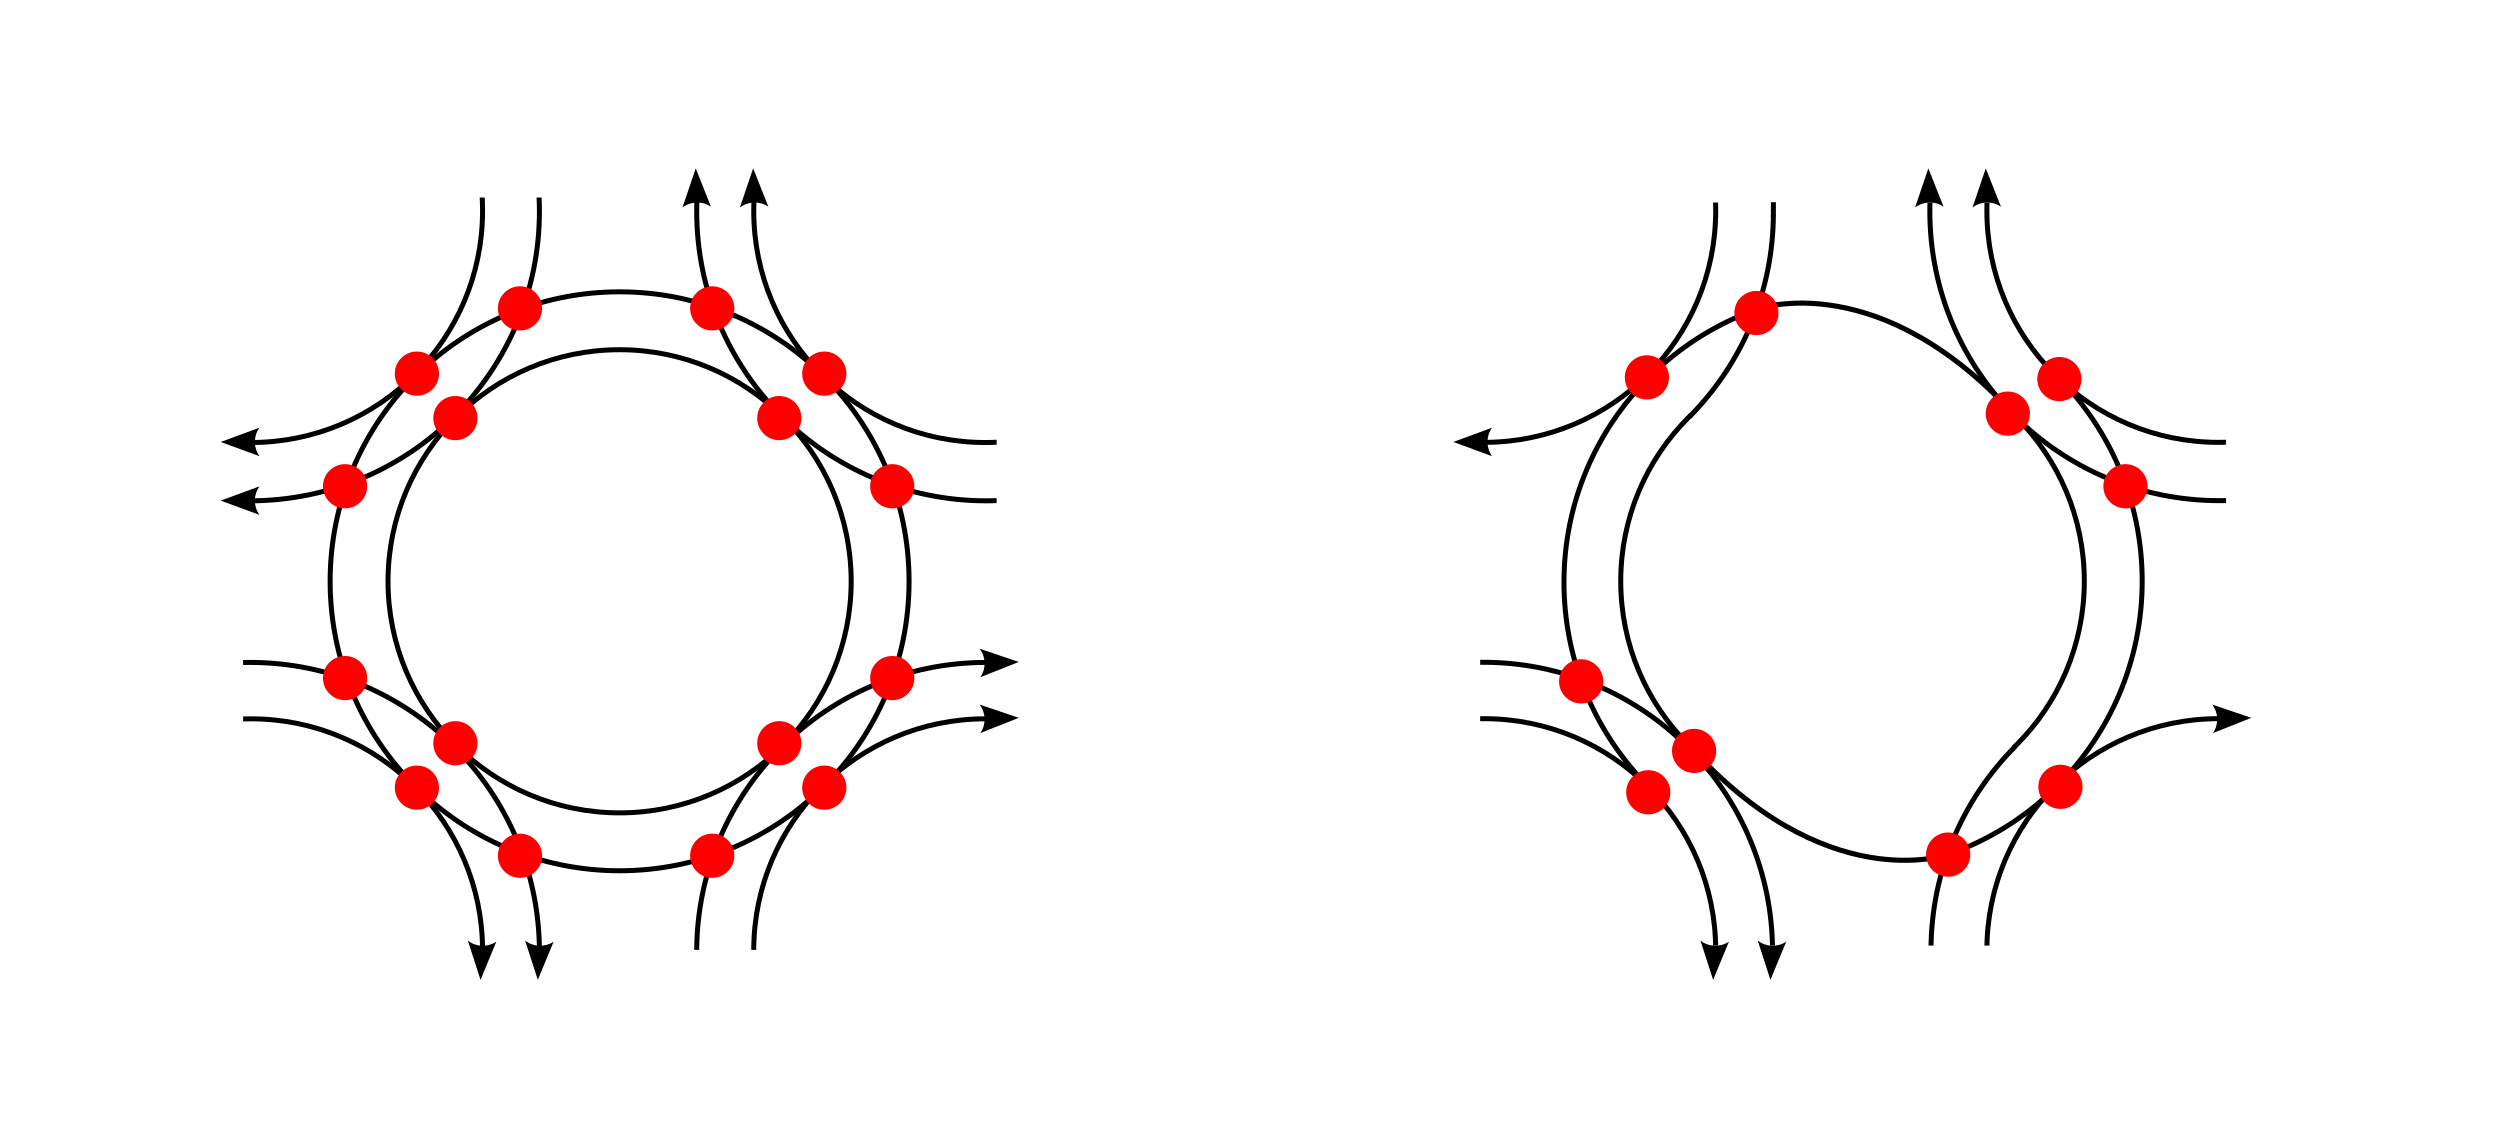 <?xml version="1.0" encoding="UTF-8" standalone="no"?>
<svg
   xmlns:osb="http://www.openswatchbook.org/uri/2009/osb"
   xmlns:dc="http://purl.org/dc/elements/1.1/"
   xmlns:cc="http://creativecommons.org/ns#"
   xmlns:rdf="http://www.w3.org/1999/02/22-rdf-syntax-ns#"
   xmlns:svg="http://www.w3.org/2000/svg"
   xmlns="http://www.w3.org/2000/svg"
   width="299.311mm"
   height="137.483mm"
   viewBox="0 0 299.311 137.483"
   version="1.1"
   id="svg907">
  <defs
     id="defs901">
    <linearGradient
       id="linearGradient3940"
       osb:paint="solid">
      <stop
         style="stop-color:#646464;stop-opacity:1;"
         offset="0"
         id="stop3938" />
    </linearGradient>
    <clipPath
       clipPathUnits="userSpaceOnUse"
       id="clipPath3963">
      <rect
         style="opacity:0.998;fill:none;stroke:#000000;stroke-width:0.593;stroke-miterlimit:4;stroke-dasharray:none;stroke-opacity:1"
         id="rect3965"
         width="90.214"
         height="90.072"
         x="230.676"
         y="71.314" />
    </clipPath>
    <clipPath
       clipPathUnits="userSpaceOnUse"
       id="clipPath1379-5">
      <rect
         style="opacity:0.998;fill:none;stroke:#000000;stroke-width:0.901;stroke-miterlimit:4;stroke-dasharray:none;stroke-opacity:1"
         id="rect1381-3"
         width="89.301"
         height="88.966"
         x="229.065"
         y="72.332" />
    </clipPath>
    <clipPath
       clipPathUnits="userSpaceOnUse"
       id="clipPath1046-3">
      <path
         style="fill:none;stroke:#000000;stroke-width:0.265px;stroke-linecap:butt;stroke-linejoin:miter;stroke-opacity:1"
         d="m 158.428,177.925 -36.682,-36.682 h 36.682 z"
         id="path1048-6" />
    </clipPath>
    <clipPath
       clipPathUnits="userSpaceOnUse"
       id="clipPath1046-5-8">
      <path
         style="fill:none;stroke:#000000;stroke-width:0.265px;stroke-linecap:butt;stroke-linejoin:miter;stroke-opacity:1"
         d="m 158.428,177.925 -36.682,-36.682 h 36.682 z"
         id="path1048-2-1" />
    </clipPath>
    <clipPath
       clipPathUnits="userSpaceOnUse"
       id="clipPath1094-1">
      <path
         style="fill:none;stroke:#000000;stroke-width:0.265px;stroke-linecap:butt;stroke-linejoin:miter;stroke-opacity:1"
         d="m 238.477,201.903 -38.511,39.692 38.511,39.6"
         id="path1096-2" />
    </clipPath>
    <clipPath
       clipPathUnits="userSpaceOnUse"
       id="clipPath1094-9-9">
      <path
         style="fill:none;stroke:#000000;stroke-width:0.265px;stroke-linecap:butt;stroke-linejoin:miter;stroke-opacity:1"
         d="m 238.477,201.903 -38.511,39.692 38.511,39.6"
         id="path1096-7-5" />
    </clipPath>
    <clipPath
       clipPathUnits="userSpaceOnUse"
       id="clipPath1148-2">
      <path
         style="fill:none;stroke:#000000;stroke-width:0.265px;stroke-linecap:butt;stroke-linejoin:miter;stroke-opacity:1"
         d="m 232.931,293.026 38.327,16.988 v -99.443 l -63.135,62.623 z"
         id="path1150-0" />
    </clipPath>
    <clipPath
       clipPathUnits="userSpaceOnUse"
       id="clipPath1148-5-4">
      <path
         style="fill:none;stroke:#000000;stroke-width:0.265px;stroke-linecap:butt;stroke-linejoin:miter;stroke-opacity:1"
         d="m 232.931,293.026 38.327,16.988 v -99.443 l -63.135,62.623 z"
         id="path1150-7-8" />
    </clipPath>
  </defs>
  <g
     id="layer1"
     transform="translate(-206.368,-49.002)">
    <g
       id="g4274"
       transform="translate(3.753,0.629)">
      <path
         d="m 233.684,102.994 -4.647,-1.709 4.647,-1.709 c -0.742,1.009 -0.738,2.389 0,3.417 z"
         style="font-size:12px;fill-rule:evenodd;stroke-width:0.165;stroke-linejoin:round"
         id="path2508-4" />
      <g
         id="g3961"
         clip-path="url(#clipPath3963)"
         transform="translate(1.047,0.706)">
        <path
           d="m 303.474,117.262 c 0.002,15.312 -12.412,27.725 -27.725,27.725 -15.313,0 -27.726,-12.413 -27.725,-27.725 -0.002,-15.311 12.412,-27.725 27.725,-27.725 15.313,0 27.726,12.413 27.725,27.725 z"
           style="fill:none;fill-opacity:1;fill-rule:nonzero;stroke:#000000;stroke-width:0.6;stroke-linecap:round;stroke-linejoin:round;stroke-miterlimit:4;stroke-dasharray:none;stroke-dashoffset:0;stroke-opacity:1"
           id="path2170" />
        <path
           d="m 310.405,117.262 c 0.002,19.139 -15.515,34.656 -34.656,34.656 -19.141,0 -34.658,-15.517 -34.656,-34.656 -0.002,-19.139 15.515,-34.656 34.656,-34.656 19.141,0 34.658,15.517 34.656,34.656 z"
           style="fill:none;fill-opacity:1;fill-rule:nonzero;stroke:#000000;stroke-width:0.6;stroke-linecap:round;stroke-linejoin:round;stroke-miterlimit:4;stroke-dasharray:none;stroke-dashoffset:0;stroke-opacity:1"
           id="path2170-8" />
        <path
           d="m 259.343,161.454 c 0.002,15.312 -12.412,27.725 -27.725,27.725 -15.313,0 -27.726,-12.413 -27.725,-27.725 -0.002,-15.311 12.412,-27.725 27.725,-27.725 15.313,0 27.726,12.413 27.725,27.725 z"
           style="fill:none;fill-opacity:1;fill-rule:nonzero;stroke:#000000;stroke-width:0.6;stroke-linecap:round;stroke-linejoin:round;stroke-miterlimit:4;stroke-dasharray:none;stroke-dashoffset:0;stroke-opacity:1"
           id="path2170-2" />
        <path
           d="m 347.26,161.454 c 0.002,15.312 -12.412,27.725 -27.725,27.725 -15.313,0 -27.726,-12.413 -27.725,-27.725 -0.002,-15.311 12.412,-27.725 27.725,-27.725 15.313,0 27.726,12.413 27.725,27.725 z"
           style="fill:none;fill-opacity:1;fill-rule:nonzero;stroke:#000000;stroke-width:0.6;stroke-linecap:round;stroke-linejoin:round;stroke-miterlimit:4;stroke-dasharray:none;stroke-dashoffset:0;stroke-opacity:1"
           id="path2170-2-5" />
        <path
           d="m 259.343,72.922 c 0.002,15.312 -12.412,27.725 -27.725,27.725 -15.313,0 -27.726,-12.413 -27.725,-27.725 -0.002,-15.311 12.412,-27.725 27.725,-27.725 15.313,0 27.726,12.413 27.725,27.725 z"
           style="fill:none;fill-opacity:1;fill-rule:nonzero;stroke:#000000;stroke-width:0.6;stroke-linecap:round;stroke-linejoin:round;stroke-miterlimit:4;stroke-dasharray:none;stroke-dashoffset:0;stroke-opacity:1"
           id="path2170-2-9"
           transform="translate(-8e-5)" />
        <path
           d="m 347.26,72.922 c 0.002,15.312 -12.412,27.725 -27.725,27.725 -15.313,0 -27.726,-12.413 -27.725,-27.725 -0.002,-15.311 12.412,-27.725 27.725,-27.725 15.313,0 27.726,12.413 27.725,27.725 z"
           style="fill:none;fill-opacity:1;fill-rule:nonzero;stroke:#000000;stroke-width:0.6;stroke-linecap:round;stroke-linejoin:round;stroke-miterlimit:4;stroke-dasharray:none;stroke-dashoffset:0;stroke-opacity:1"
           id="path2170-2-9-2" />
        <path
           d="m 354.292,161.631 c 0.002,19.139 -15.515,34.656 -34.656,34.656 -19.141,0 -34.658,-15.517 -34.656,-34.656 -0.002,-19.139 15.515,-34.656 34.656,-34.656 19.141,0 34.658,15.517 34.656,34.656 z"
           style="fill:none;fill-opacity:1;fill-rule:nonzero;stroke:#000000;stroke-width:0.6;stroke-linecap:round;stroke-linejoin:round;stroke-miterlimit:4;stroke-dasharray:none;stroke-dashoffset:0;stroke-opacity:1"
           id="path2170-8-9" />
        <path
           d="m 354.292,72.971 c 0.002,19.139 -15.515,34.656 -34.656,34.656 -19.141,0 -34.658,-15.517 -34.656,-34.656 -0.002,-19.139 15.515,-34.656 34.656,-34.656 19.141,0 34.658,15.517 34.656,34.656 z"
           style="fill:none;fill-opacity:1;fill-rule:nonzero;stroke:#000000;stroke-width:0.6;stroke-linecap:round;stroke-linejoin:round;stroke-miterlimit:4;stroke-dasharray:none;stroke-dashoffset:0;stroke-opacity:1"
           id="path2170-8-9-4" />
        <path
           d="m 266.15,72.971 c 0.002,19.139 -15.515,34.656 -34.656,34.656 -19.141,0 -34.658,-15.517 -34.656,-34.656 -0.002,-19.139 15.515,-34.656 34.656,-34.656 19.141,0 34.658,15.517 34.656,34.656 z"
           style="fill:none;fill-opacity:1;fill-rule:nonzero;stroke:#000000;stroke-width:0.6;stroke-linecap:round;stroke-linejoin:round;stroke-miterlimit:4;stroke-dasharray:none;stroke-dashoffset:0;stroke-opacity:1"
           id="path2170-8-9-4-5" />
        <path
           d="m 266.15,161.631 c 0.002,19.139 -15.515,34.656 -34.656,34.656 -19.141,0 -34.658,-15.517 -34.656,-34.656 -0.002,-19.139 15.515,-34.656 34.656,-34.656 19.141,0 34.658,15.517 34.656,34.656 z"
           style="fill:none;fill-opacity:1;fill-rule:nonzero;stroke:#000000;stroke-width:0.6;stroke-linecap:round;stroke-linejoin:round;stroke-miterlimit:4;stroke-dasharray:none;stroke-dashoffset:0;stroke-opacity:1"
           id="path2170-8-9-4-8" />
      </g>
      <path
         d="m 233.684,110.018 -4.647,-1.709 4.647,-1.709 c -0.742,1.009 -0.738,2.389 0,3.417 z"
         style="font-size:12px;fill-rule:evenodd;stroke-width:0.165;stroke-linejoin:round"
         id="path2508-4-2" />
      <path
         d="m 319.899,132.723 4.687,1.593 -4.603,1.823 c 0.717,-1.027 0.679,-2.407 -0.084,-3.416 z"
         style="font-size:12px;fill-rule:evenodd;stroke-width:0.165;stroke-linejoin:round"
         id="path2508-4-1" />
      <path
         d="m 319.899,126.034 4.687,1.593 -4.603,1.823 c 0.717,-1.027 0.679,-2.407 -0.084,-3.416 z"
         style="font-size:12px;fill-rule:evenodd;stroke-width:0.165;stroke-linejoin:round"
         id="path2508-4-2-3" />
      <path
         d="m 291.196,73.217 1.59,-4.689 1.826,4.602 c -1.027,-0.717 -2.407,-0.677 -3.416,0.087 z"
         style="font-size:12px;fill-rule:evenodd;stroke-width:0.165;stroke-linejoin:round"
         id="path2508-4-1-0" />
      <path
         d="m 284.322,73.217 1.59,-4.689 1.826,4.602 c -1.027,-0.717 -2.407,-0.677 -3.416,0.087 z"
         style="font-size:12px;fill-rule:evenodd;stroke-width:0.165;stroke-linejoin:round"
         id="path2508-4-2-3-8" />
      <path
         d="m 262.039,161.114 -1.893,4.575 -1.522,-4.711 c 0.978,0.782 2.358,0.833 3.415,0.137 z"
         style="font-size:12px;fill-rule:evenodd;stroke-width:0.165;stroke-linejoin:round"
         id="path2508-4-1-0-4" />
      <path
         d="m 268.898,161.114 -1.893,4.575 -1.522,-4.711 c 0.978,0.782 2.358,0.833 3.415,0.137 z"
         style="font-size:12px;fill-rule:evenodd;stroke-width:0.165;stroke-linejoin:round"
         id="path2508-4-2-3-8-7" />
      <path
         d="m 255.172,93.105 c 0,1.461 -1.185,2.646 -2.646,2.646 -1.461,0 -2.646,-1.185 -2.646,-2.646 0,-1.461 1.185,-2.646 2.646,-2.646 1.461,0 2.646,1.185 2.646,2.646 z"
         style="fill:#ff0000;fill-opacity:1;fill-rule:nonzero;stroke:none;stroke-width:0.529;stroke-linecap:round;stroke-linejoin:round;stroke-miterlimit:4;stroke-dashoffset:0;stroke-opacity:1"
         id="path4322" />
      <path
         d="m 303.949,93.105 c 0,1.461 -1.185,2.646 -2.646,2.646 -1.461,0 -2.646,-1.185 -2.646,-2.646 0,-1.461 1.185,-2.646 2.646,-2.646 1.461,0 2.646,1.185 2.646,2.646 z"
         style="fill:#ff0000;fill-opacity:1;fill-rule:nonzero;stroke:none;stroke-width:0.529;stroke-linecap:round;stroke-linejoin:round;stroke-miterlimit:4;stroke-dashoffset:0;stroke-opacity:1"
         id="path4322-4" />
      <path
         d="m 303.949,142.673 c 0,1.461 -1.185,2.646 -2.646,2.646 -1.461,0 -2.646,-1.185 -2.646,-2.646 0,-1.461 1.185,-2.646 2.646,-2.646 1.461,0 2.646,1.185 2.646,2.646 z"
         style="fill:#ff0000;fill-opacity:1;fill-rule:nonzero;stroke:none;stroke-width:0.529;stroke-linecap:round;stroke-linejoin:round;stroke-miterlimit:4;stroke-dashoffset:0;stroke-opacity:1"
         id="path4322-4-4" />
      <path
         d="m 255.172,142.673 c 0,1.461 -1.185,2.646 -2.646,2.646 -1.461,0 -2.646,-1.185 -2.646,-2.646 0,-1.461 1.185,-2.646 2.646,-2.646 1.461,0 2.646,1.185 2.646,2.646 z"
         style="fill:#ff0000;fill-opacity:1;fill-rule:nonzero;stroke:none;stroke-width:0.529;stroke-linecap:round;stroke-linejoin:round;stroke-miterlimit:4;stroke-dashoffset:0;stroke-opacity:1"
         id="path4322-4-8" />
      <path
         d="m 290.533,85.293 c 0,1.461 -1.185,2.646 -2.646,2.646 -1.461,0 -2.646,-1.185 -2.646,-2.646 0,-1.461 1.185,-2.646 2.646,-2.646 1.461,0 2.646,1.185 2.646,2.646 z"
         style="fill:#ff0000;fill-opacity:1;fill-rule:nonzero;stroke:none;stroke-width:0.529;stroke-linecap:round;stroke-linejoin:round;stroke-miterlimit:4;stroke-dashoffset:0;stroke-opacity:1"
         id="path4322-4-3" />
      <path
         d="m 267.517,85.293 c 0,1.461 -1.185,2.646 -2.646,2.646 -1.461,0 -2.646,-1.185 -2.646,-2.646 0,-1.461 1.185,-2.646 2.646,-2.646 1.461,0 2.646,1.185 2.646,2.646 z"
         style="fill:#ff0000;fill-opacity:1;fill-rule:nonzero;stroke:none;stroke-width:0.529;stroke-linecap:round;stroke-linejoin:round;stroke-miterlimit:4;stroke-dashoffset:0;stroke-opacity:1"
         id="path4322-4-9" />
      <path
         d="m 267.517,150.826 c 0,1.461 -1.185,2.646 -2.646,2.646 -1.461,0 -2.646,-1.185 -2.646,-2.646 0,-1.461 1.185,-2.646 2.646,-2.646 1.461,0 2.646,1.185 2.646,2.646 z"
         style="fill:#ff0000;fill-opacity:1;fill-rule:nonzero;stroke:none;stroke-width:0.529;stroke-linecap:round;stroke-linejoin:round;stroke-miterlimit:4;stroke-dashoffset:0;stroke-opacity:1"
         id="path4322-4-9-3" />
      <path
         d="m 290.533,150.826 c 0,1.461 -1.185,2.646 -2.646,2.646 -1.461,0 -2.646,-1.185 -2.646,-2.646 0,-1.461 1.185,-2.646 2.646,-2.646 1.461,0 2.646,1.185 2.646,2.646 z"
         style="fill:#ff0000;fill-opacity:1;fill-rule:nonzero;stroke:none;stroke-width:0.529;stroke-linecap:round;stroke-linejoin:round;stroke-miterlimit:4;stroke-dashoffset:0;stroke-opacity:1"
         id="path4322-4-9-30" />
      <path
         d="m 259.783,98.429 c 0,1.461 -1.185,2.646 -2.646,2.646 -1.461,0 -2.646,-1.185 -2.646,-2.646 0,-1.461 1.185,-2.646 2.646,-2.646 1.461,0 2.646,1.185 2.646,2.646 z"
         style="fill:#ff0000;fill-opacity:1;fill-rule:nonzero;stroke:none;stroke-width:0.529;stroke-linecap:round;stroke-linejoin:round;stroke-miterlimit:4;stroke-dashoffset:0;stroke-opacity:1"
         id="path4322-4-9-7" />
      <path
         d="m 298.562,98.429 c 0,1.461 -1.185,2.646 -2.646,2.646 -1.461,0 -2.646,-1.185 -2.646,-2.646 0,-1.461 1.185,-2.646 2.646,-2.646 1.461,0 2.646,1.185 2.646,2.646 z"
         style="fill:#ff0000;fill-opacity:1;fill-rule:nonzero;stroke:none;stroke-width:0.529;stroke-linecap:round;stroke-linejoin:round;stroke-miterlimit:4;stroke-dashoffset:0;stroke-opacity:1"
         id="path4322-4-9-7-7" />
      <path
         d="m 259.783,137.357 c 0,1.461 -1.185,2.646 -2.646,2.646 -1.461,0 -2.646,-1.185 -2.646,-2.646 0,-1.461 1.185,-2.646 2.646,-2.646 1.461,0 2.646,1.185 2.646,2.646 z"
         style="fill:#ff0000;fill-opacity:1;fill-rule:nonzero;stroke:none;stroke-width:0.529;stroke-linecap:round;stroke-linejoin:round;stroke-miterlimit:4;stroke-dashoffset:0;stroke-opacity:1"
         id="path4322-4-9-7-1" />
      <path
         d="m 298.562,137.357 c 0,1.461 -1.185,2.646 -2.646,2.646 -1.461,0 -2.646,-1.185 -2.646,-2.646 0,-1.461 1.185,-2.646 2.646,-2.646 1.461,0 2.646,1.185 2.646,2.646 z"
         style="fill:#ff0000;fill-opacity:1;fill-rule:nonzero;stroke:none;stroke-width:0.529;stroke-linecap:round;stroke-linejoin:round;stroke-miterlimit:4;stroke-dashoffset:0;stroke-opacity:1"
         id="path4322-4-9-7-7-4" />
      <path
         d="m 312.084,106.589 c 0,1.461 -1.185,2.646 -2.646,2.646 -1.461,0 -2.646,-1.185 -2.646,-2.646 0,-1.461 1.185,-2.646 2.646,-2.646 1.461,0 2.646,1.185 2.646,2.646 z"
         style="fill:#ff0000;fill-opacity:1;fill-rule:nonzero;stroke:none;stroke-width:0.529;stroke-linecap:round;stroke-linejoin:round;stroke-miterlimit:4;stroke-dashoffset:0;stroke-opacity:1"
         id="path4322-4-3-2" />
      <path
         d="m 312.084,129.555 c 0,1.461 -1.185,2.646 -2.646,2.646 -1.461,0 -2.646,-1.185 -2.646,-2.646 0,-1.461 1.185,-2.646 2.646,-2.646 1.461,0 2.646,1.185 2.646,2.646 z"
         style="fill:#ff0000;fill-opacity:1;fill-rule:nonzero;stroke:none;stroke-width:0.529;stroke-linecap:round;stroke-linejoin:round;stroke-miterlimit:4;stroke-dashoffset:0;stroke-opacity:1"
         id="path4322-4-3-2-7" />
      <path
         d="m 246.573,106.589 c 0,1.461 -1.185,2.646 -2.646,2.646 -1.461,0 -2.646,-1.185 -2.646,-2.646 0,-1.461 1.185,-2.646 2.646,-2.646 1.461,0 2.646,1.185 2.646,2.646 z"
         style="fill:#ff0000;fill-opacity:1;fill-rule:nonzero;stroke:none;stroke-width:0.529;stroke-linecap:round;stroke-linejoin:round;stroke-miterlimit:4;stroke-dashoffset:0;stroke-opacity:1"
         id="path4322-4-3-2-3" />
      <path
         d="m 246.573,129.555 c 0,1.461 -1.185,2.646 -2.646,2.646 -1.461,0 -2.646,-1.185 -2.646,-2.646 0,-1.461 1.185,-2.646 2.646,-2.646 1.461,0 2.646,1.185 2.646,2.646 z"
         style="fill:#ff0000;fill-opacity:1;fill-rule:nonzero;stroke:none;stroke-width:0.529;stroke-linecap:round;stroke-linejoin:round;stroke-miterlimit:4;stroke-dashoffset:0;stroke-opacity:1"
         id="path4322-4-3-2-7-7" />
    </g>
    <g
       id="g916-4"
       transform="translate(154.516,0.914)">
      <g
         id="g1217-4"
         clip-path="url(#clipPath1379-5)">
        <path
           d="m 257.263,161.856 c 0.002,15.312 -12.412,27.725 -27.725,27.725 -15.313,0 -27.726,-12.413 -27.725,-27.725 -0.002,-15.311 12.412,-27.725 27.725,-27.725 15.313,0 27.726,12.413 27.725,27.725 z"
           style="fill:none;fill-opacity:1;fill-rule:nonzero;stroke:#000000;stroke-width:0.6;stroke-linecap:round;stroke-linejoin:round;stroke-miterlimit:4;stroke-dasharray:none;stroke-dashoffset:0;stroke-opacity:1"
           id="path2170-2-7" />
        <path
           d="m 345.18,161.856 c 0.002,15.312 -12.412,27.725 -27.725,27.725 -15.313,0 -27.726,-12.413 -27.725,-27.725 -0.002,-15.311 12.412,-27.725 27.725,-27.725 15.313,0 27.726,12.413 27.725,27.725 z"
           style="fill:none;fill-opacity:1;fill-rule:nonzero;stroke:#000000;stroke-width:0.6;stroke-linecap:round;stroke-linejoin:round;stroke-miterlimit:4;stroke-dasharray:none;stroke-dashoffset:0;stroke-opacity:1"
           id="path2170-2-5-6" />
        <path
           d="m 257.263,73.324 c 0.002,15.312 -12.412,27.725 -27.725,27.725 -15.313,0 -27.726,-12.413 -27.725,-27.725 -0.002,-15.311 12.412,-27.725 27.725,-27.725 15.313,0 27.726,12.413 27.725,27.725 z"
           style="fill:none;fill-opacity:1;fill-rule:nonzero;stroke:#000000;stroke-width:0.6;stroke-linecap:round;stroke-linejoin:round;stroke-miterlimit:4;stroke-dasharray:none;stroke-dashoffset:0;stroke-opacity:1"
           id="path2170-2-9-3" />
        <path
           d="m 345.18,73.324 c 0.002,15.312 -12.412,27.725 -27.725,27.725 -15.313,0 -27.726,-12.413 -27.725,-27.725 -0.002,-15.311 12.412,-27.725 27.725,-27.725 15.313,0 27.726,12.413 27.725,27.725 z"
           style="fill:none;fill-opacity:1;fill-rule:nonzero;stroke:#000000;stroke-width:0.6;stroke-linecap:round;stroke-linejoin:round;stroke-miterlimit:4;stroke-dasharray:none;stroke-dashoffset:0;stroke-opacity:1"
           id="path2170-2-9-2-4" />
        <path
           d="m 352.212,73.373 c 0.002,19.139 -15.515,34.656 -34.656,34.656 -19.141,0 -34.658,-15.517 -34.656,-34.656 -0.002,-19.139 15.515,-34.656 34.656,-34.656 19.141,0 34.658,15.517 34.656,34.656 z"
           style="fill:none;fill-opacity:1;fill-rule:nonzero;stroke:#000000;stroke-width:0.6;stroke-linecap:round;stroke-linejoin:round;stroke-miterlimit:4;stroke-dasharray:none;stroke-dashoffset:0;stroke-opacity:1"
           id="path2170-8-9-4-6" />
        <path
           d="m 264.07,162.034 c 0.002,19.139 -15.515,34.656 -34.656,34.656 -19.141,0 -34.658,-15.517 -34.656,-34.656 -0.002,-19.139 15.515,-34.656 34.656,-34.656 19.141,0 34.658,15.517 34.656,34.656 z"
           style="fill:none;fill-opacity:1;fill-rule:nonzero;stroke:#000000;stroke-width:0.6;stroke-linecap:round;stroke-linejoin:round;stroke-miterlimit:4;stroke-dasharray:none;stroke-dashoffset:0;stroke-opacity:1"
           id="path2170-8-9-4-8-9" />
        <path
           style="fill:none;stroke:#000000;stroke-width:0.614;stroke-linecap:butt;stroke-linejoin:miter;stroke-miterlimit:4;stroke-dasharray:none;stroke-opacity:1"
           d="M 293.652,98.469 C 277.146,79.783 262.36,85.066 262.36,85.066"
           id="path981-0" />
        <path
           style="fill:none;stroke:#000000;stroke-width:0.614;stroke-linecap:butt;stroke-linejoin:miter;stroke-miterlimit:4;stroke-dasharray:none;stroke-opacity:1"
           d="m 253.771,136.995 c 16.507,18.686 31.293,13.403 31.293,13.403"
           id="path981-9-4" />
        <path
           d="m 155.989,140.994 c 0.002,19.139 -15.515,34.656 -34.656,34.656 -19.141,0 -34.658,-15.517 -34.656,-34.656 -0.002,-19.139 15.515,-34.656 34.656,-34.656 19.141,0 34.658,15.517 34.656,34.656 z"
           style="fill:none;fill-opacity:1;fill-rule:nonzero;stroke:#000000;stroke-width:0.6;stroke-linecap:round;stroke-linejoin:round;stroke-miterlimit:4;stroke-dasharray:none;stroke-dashoffset:0;stroke-opacity:1"
           id="path2170-8-9-4-5-6-2"
           clip-path="url(#clipPath1046-3)"
           transform="translate(108.182,-67.418)" />
        <path
           d="m 155.989,140.994 c 0.002,19.139 -15.515,34.656 -34.656,34.656 -19.141,0 -34.658,-15.517 -34.656,-34.656 -0.002,-19.139 15.515,-34.656 34.656,-34.656 19.141,0 34.658,15.517 34.656,34.656 z"
           style="fill:none;fill-opacity:1;fill-rule:nonzero;stroke:#000000;stroke-width:0.6;stroke-linecap:round;stroke-linejoin:round;stroke-miterlimit:4;stroke-dasharray:none;stroke-dashoffset:0;stroke-opacity:1"
           id="path2170-8-9-4-5-6-4-5"
           clip-path="url(#clipPath1046-5-8)"
           transform="rotate(180,219.514,151.447)" />
        <path
           d="m 227.716,241.549 c 0.002,15.312 -12.412,27.725 -27.725,27.725 -15.313,0 -27.726,-12.413 -27.725,-27.725 -0.002,-15.311 12.412,-27.725 27.725,-27.725 15.313,0 27.726,12.413 27.725,27.725 z"
           style="fill:none;fill-opacity:1;fill-rule:nonzero;stroke:#000000;stroke-width:0.6;stroke-linecap:round;stroke-linejoin:round;stroke-miterlimit:4;stroke-dasharray:none;stroke-dashoffset:0;stroke-opacity:1"
           id="path2170-5-66"
           clip-path="url(#clipPath1094-1)"
           transform="matrix(-1,0,0,1,473.61,-123.884)" />
        <path
           d="m 227.716,241.549 c 0.002,15.312 -12.412,27.725 -27.725,27.725 -15.313,0 -27.726,-12.413 -27.725,-27.725 -0.002,-15.311 12.412,-27.725 27.725,-27.725 15.313,0 27.726,12.413 27.725,27.725 z"
           style="fill:none;fill-opacity:1;fill-rule:nonzero;stroke:#000000;stroke-width:0.6;stroke-linecap:round;stroke-linejoin:round;stroke-miterlimit:4;stroke-dasharray:none;stroke-dashoffset:0;stroke-opacity:1"
           id="path2170-5-6-6"
           clip-path="url(#clipPath1094-9-9)"
           transform="translate(73.678,-123.884)" />
        <path
           d="m 256.192,260.293 c 0.002,19.139 -15.515,34.656 -34.656,34.656 -19.141,0 -34.658,-15.517 -34.656,-34.656 -0.002,-19.139 15.515,-34.656 34.656,-34.656 19.141,0 34.658,15.517 34.656,34.656 z"
           style="fill:none;fill-opacity:1;fill-rule:nonzero;stroke:#000000;stroke-width:0.6;stroke-linecap:round;stroke-linejoin:round;stroke-miterlimit:4;stroke-dasharray:none;stroke-dashoffset:0;stroke-opacity:1"
           id="path2170-8-9-48"
           clip-path="url(#clipPath1148-2)"
           transform="translate(52.133,-142.628)" />
        <path
           d="m 256.192,260.293 c 0.002,19.139 -15.515,34.656 -34.656,34.656 -19.141,0 -34.658,-15.517 -34.656,-34.656 -0.002,-19.139 15.515,-34.656 34.656,-34.656 19.141,0 34.658,15.517 34.656,34.656 z"
           style="fill:none;fill-opacity:1;fill-rule:nonzero;stroke:#000000;stroke-width:0.6;stroke-linecap:round;stroke-linejoin:round;stroke-miterlimit:4;stroke-dasharray:none;stroke-dashoffset:0;stroke-opacity:1"
           id="path2170-8-9-46-8"
           clip-path="url(#clipPath1148-5-4)"
           transform="rotate(180,247.645,189.046)" />
      </g>
      <path
         d="m 230.495,102.709 -4.647,-1.709 4.647,-1.709 c -0.742,1.009 -0.738,2.389 0,3.417 z"
         style="font-size:12px;fill-rule:evenodd;stroke-width:0.165;stroke-linejoin:round"
         id="path2508-4-6" />
      <path
         d="m 316.709,132.438 4.687,1.593 -4.603,1.823 c 0.717,-1.027 0.679,-2.407 -0.084,-3.416 z"
         style="font-size:12px;fill-rule:evenodd;stroke-width:0.165;stroke-linejoin:round"
         id="path2508-4-1-1" />
      <path
         d="m 288.006,72.932 1.59,-4.689 1.826,4.602 c -1.027,-0.717 -2.407,-0.677 -3.416,0.087 z"
         style="font-size:12px;fill-rule:evenodd;stroke-width:0.165;stroke-linejoin:round"
         id="path2508-4-1-0-46" />
      <path
         d="m 281.132,72.932 1.59,-4.689 1.826,4.602 c -1.027,-0.717 -2.407,-0.677 -3.416,0.087 z"
         style="font-size:12px;fill-rule:evenodd;stroke-width:0.165;stroke-linejoin:round"
         id="path2508-4-2-3-8-3" />
      <path
         d="m 258.849,160.829 -1.893,4.575 -1.522,-4.711 c 0.978,0.782 2.358,0.833 3.415,0.137 z"
         style="font-size:12px;fill-rule:evenodd;stroke-width:0.165;stroke-linejoin:round"
         id="path2508-4-1-0-4-8" />
      <path
         d="m 265.708,160.829 -1.893,4.575 -1.522,-4.711 c 0.978,0.782 2.358,0.833 3.415,0.137 z"
         style="font-size:12px;fill-rule:evenodd;stroke-width:0.165;stroke-linejoin:round"
         id="path2508-4-2-3-8-7-3" />
      <path
         d="m 294.882,97.608 c 0,1.461 -1.185,2.646 -2.646,2.646 -1.461,0 -2.646,-1.185 -2.646,-2.646 0,-1.461 1.185,-2.646 2.646,-2.646 1.461,0 2.646,1.185 2.646,2.646 z"
         style="fill:#ff0000;fill-opacity:1;fill-rule:nonzero;stroke:none;stroke-width:0.529;stroke-linecap:round;stroke-linejoin:round;stroke-miterlimit:4;stroke-dashoffset:0;stroke-opacity:1"
         id="path4322-4-9-7-7-1-1" />
      <path
         d="m 301.058,93.475 c 0,1.461 -1.185,2.646 -2.646,2.646 -1.461,0 -2.646,-1.185 -2.646,-2.646 0,-1.461 1.185,-2.646 2.646,-2.646 1.461,0 2.646,1.185 2.646,2.646 z"
         style="fill:#ff0000;fill-opacity:1;fill-rule:nonzero;stroke:none;stroke-width:0.529;stroke-linecap:round;stroke-linejoin:round;stroke-miterlimit:4;stroke-dashoffset:0;stroke-opacity:1"
         id="path4322-4-9-7-7-0-8" />
      <path
         d="m 308.968,106.304 c 0,1.461 -1.185,2.646 -2.646,2.646 -1.461,0 -2.646,-1.185 -2.646,-2.646 0,-1.461 1.185,-2.646 2.646,-2.646 1.461,0 2.646,1.185 2.646,2.646 z"
         style="fill:#ff0000;fill-opacity:1;fill-rule:nonzero;stroke:none;stroke-width:0.529;stroke-linecap:round;stroke-linejoin:round;stroke-miterlimit:4;stroke-dashoffset:0;stroke-opacity:1"
         id="path4322-4-9-7-7-9-7" />
      <path
         d="m 301.181,142.289 c 0,1.461 -1.185,2.646 -2.646,2.646 -1.461,0 -2.646,-1.185 -2.646,-2.646 0,-1.461 1.185,-2.646 2.646,-2.646 1.461,0 2.646,1.185 2.646,2.646 z"
         style="fill:#ff0000;fill-opacity:1;fill-rule:nonzero;stroke:none;stroke-width:0.529;stroke-linecap:round;stroke-linejoin:round;stroke-miterlimit:4;stroke-dashoffset:0;stroke-opacity:1"
         id="path4322-4-9-7-7-17-5" />
      <path
         d="m 287.738,150.404 c 0,1.461 -1.185,2.646 -2.646,2.646 -1.461,0 -2.646,-1.185 -2.646,-2.646 0,-1.461 1.185,-2.646 2.646,-2.646 1.461,0 2.646,1.185 2.646,2.646 z"
         style="fill:#ff0000;fill-opacity:1;fill-rule:nonzero;stroke:none;stroke-width:0.529;stroke-linecap:round;stroke-linejoin:round;stroke-miterlimit:4;stroke-dashoffset:0;stroke-opacity:1"
         id="path4322-4-9-7-7-6-2" />
      <path
         d="m 257.321,137.992 c 0,1.461 -1.185,2.646 -2.646,2.646 -1.461,0 -2.646,-1.185 -2.646,-2.646 0,-1.461 1.185,-2.646 2.646,-2.646 1.461,0 2.646,1.185 2.646,2.646 z"
         style="fill:#ff0000;fill-opacity:1;fill-rule:nonzero;stroke:none;stroke-width:0.529;stroke-linecap:round;stroke-linejoin:round;stroke-miterlimit:4;stroke-dashoffset:0;stroke-opacity:1"
         id="path4322-4-9-7-7-2-8" />
      <path
         d="m 251.835,142.944 c 0,1.461 -1.185,2.646 -2.646,2.646 -1.461,0 -2.646,-1.185 -2.646,-2.646 0,-1.461 1.185,-2.646 2.646,-2.646 1.461,0 2.646,1.185 2.646,2.646 z"
         style="fill:#ff0000;fill-opacity:1;fill-rule:nonzero;stroke:none;stroke-width:0.529;stroke-linecap:round;stroke-linejoin:round;stroke-miterlimit:4;stroke-dashoffset:0;stroke-opacity:1"
         id="path4322-4-9-7-7-60-7" />
      <path
         d="m 243.802,129.665 c 0,1.461 -1.185,2.646 -2.646,2.646 -1.461,0 -2.646,-1.185 -2.646,-2.646 0,-1.461 1.185,-2.646 2.646,-2.646 1.461,0 2.646,1.185 2.646,2.646 z"
         style="fill:#ff0000;fill-opacity:1;fill-rule:nonzero;stroke:none;stroke-width:0.529;stroke-linecap:round;stroke-linejoin:round;stroke-miterlimit:4;stroke-dashoffset:0;stroke-opacity:1"
         id="path4322-4-9-7-7-99-5" />
      <path
         d="m 264.786,85.565 c 0,1.461 -1.185,2.646 -2.646,2.646 -1.461,0 -2.646,-1.185 -2.646,-2.646 0,-1.461 1.185,-2.646 2.646,-2.646 1.461,0 2.646,1.185 2.646,2.646 z"
         style="fill:#ff0000;fill-opacity:1;fill-rule:nonzero;stroke:none;stroke-width:0.529;stroke-linecap:round;stroke-linejoin:round;stroke-miterlimit:4;stroke-dashoffset:0;stroke-opacity:1"
         id="path4322-4-9-7-7-4-2" />
      <path
         d="m 251.671,93.27 c 0,1.461 -1.185,2.646 -2.646,2.646 -1.461,0 -2.646,-1.185 -2.646,-2.646 0,-1.461 1.185,-2.646 2.646,-2.646 1.461,0 2.646,1.185 2.646,2.646 z"
         style="fill:#ff0000;fill-opacity:1;fill-rule:nonzero;stroke:none;stroke-width:0.529;stroke-linecap:round;stroke-linejoin:round;stroke-miterlimit:4;stroke-dashoffset:0;stroke-opacity:1"
         id="path4322-4-9-7-7-23-2" />
      <path
         style="fill:none;stroke:#000000;stroke-width:0.6;stroke-linecap:butt;stroke-linejoin:miter;stroke-miterlimit:4;stroke-dasharray:none;stroke-opacity:1"
         d="m 264.166,74.018 0.005,-1.721"
         id="path1484-4" />
    </g>
  </g>
</svg>
